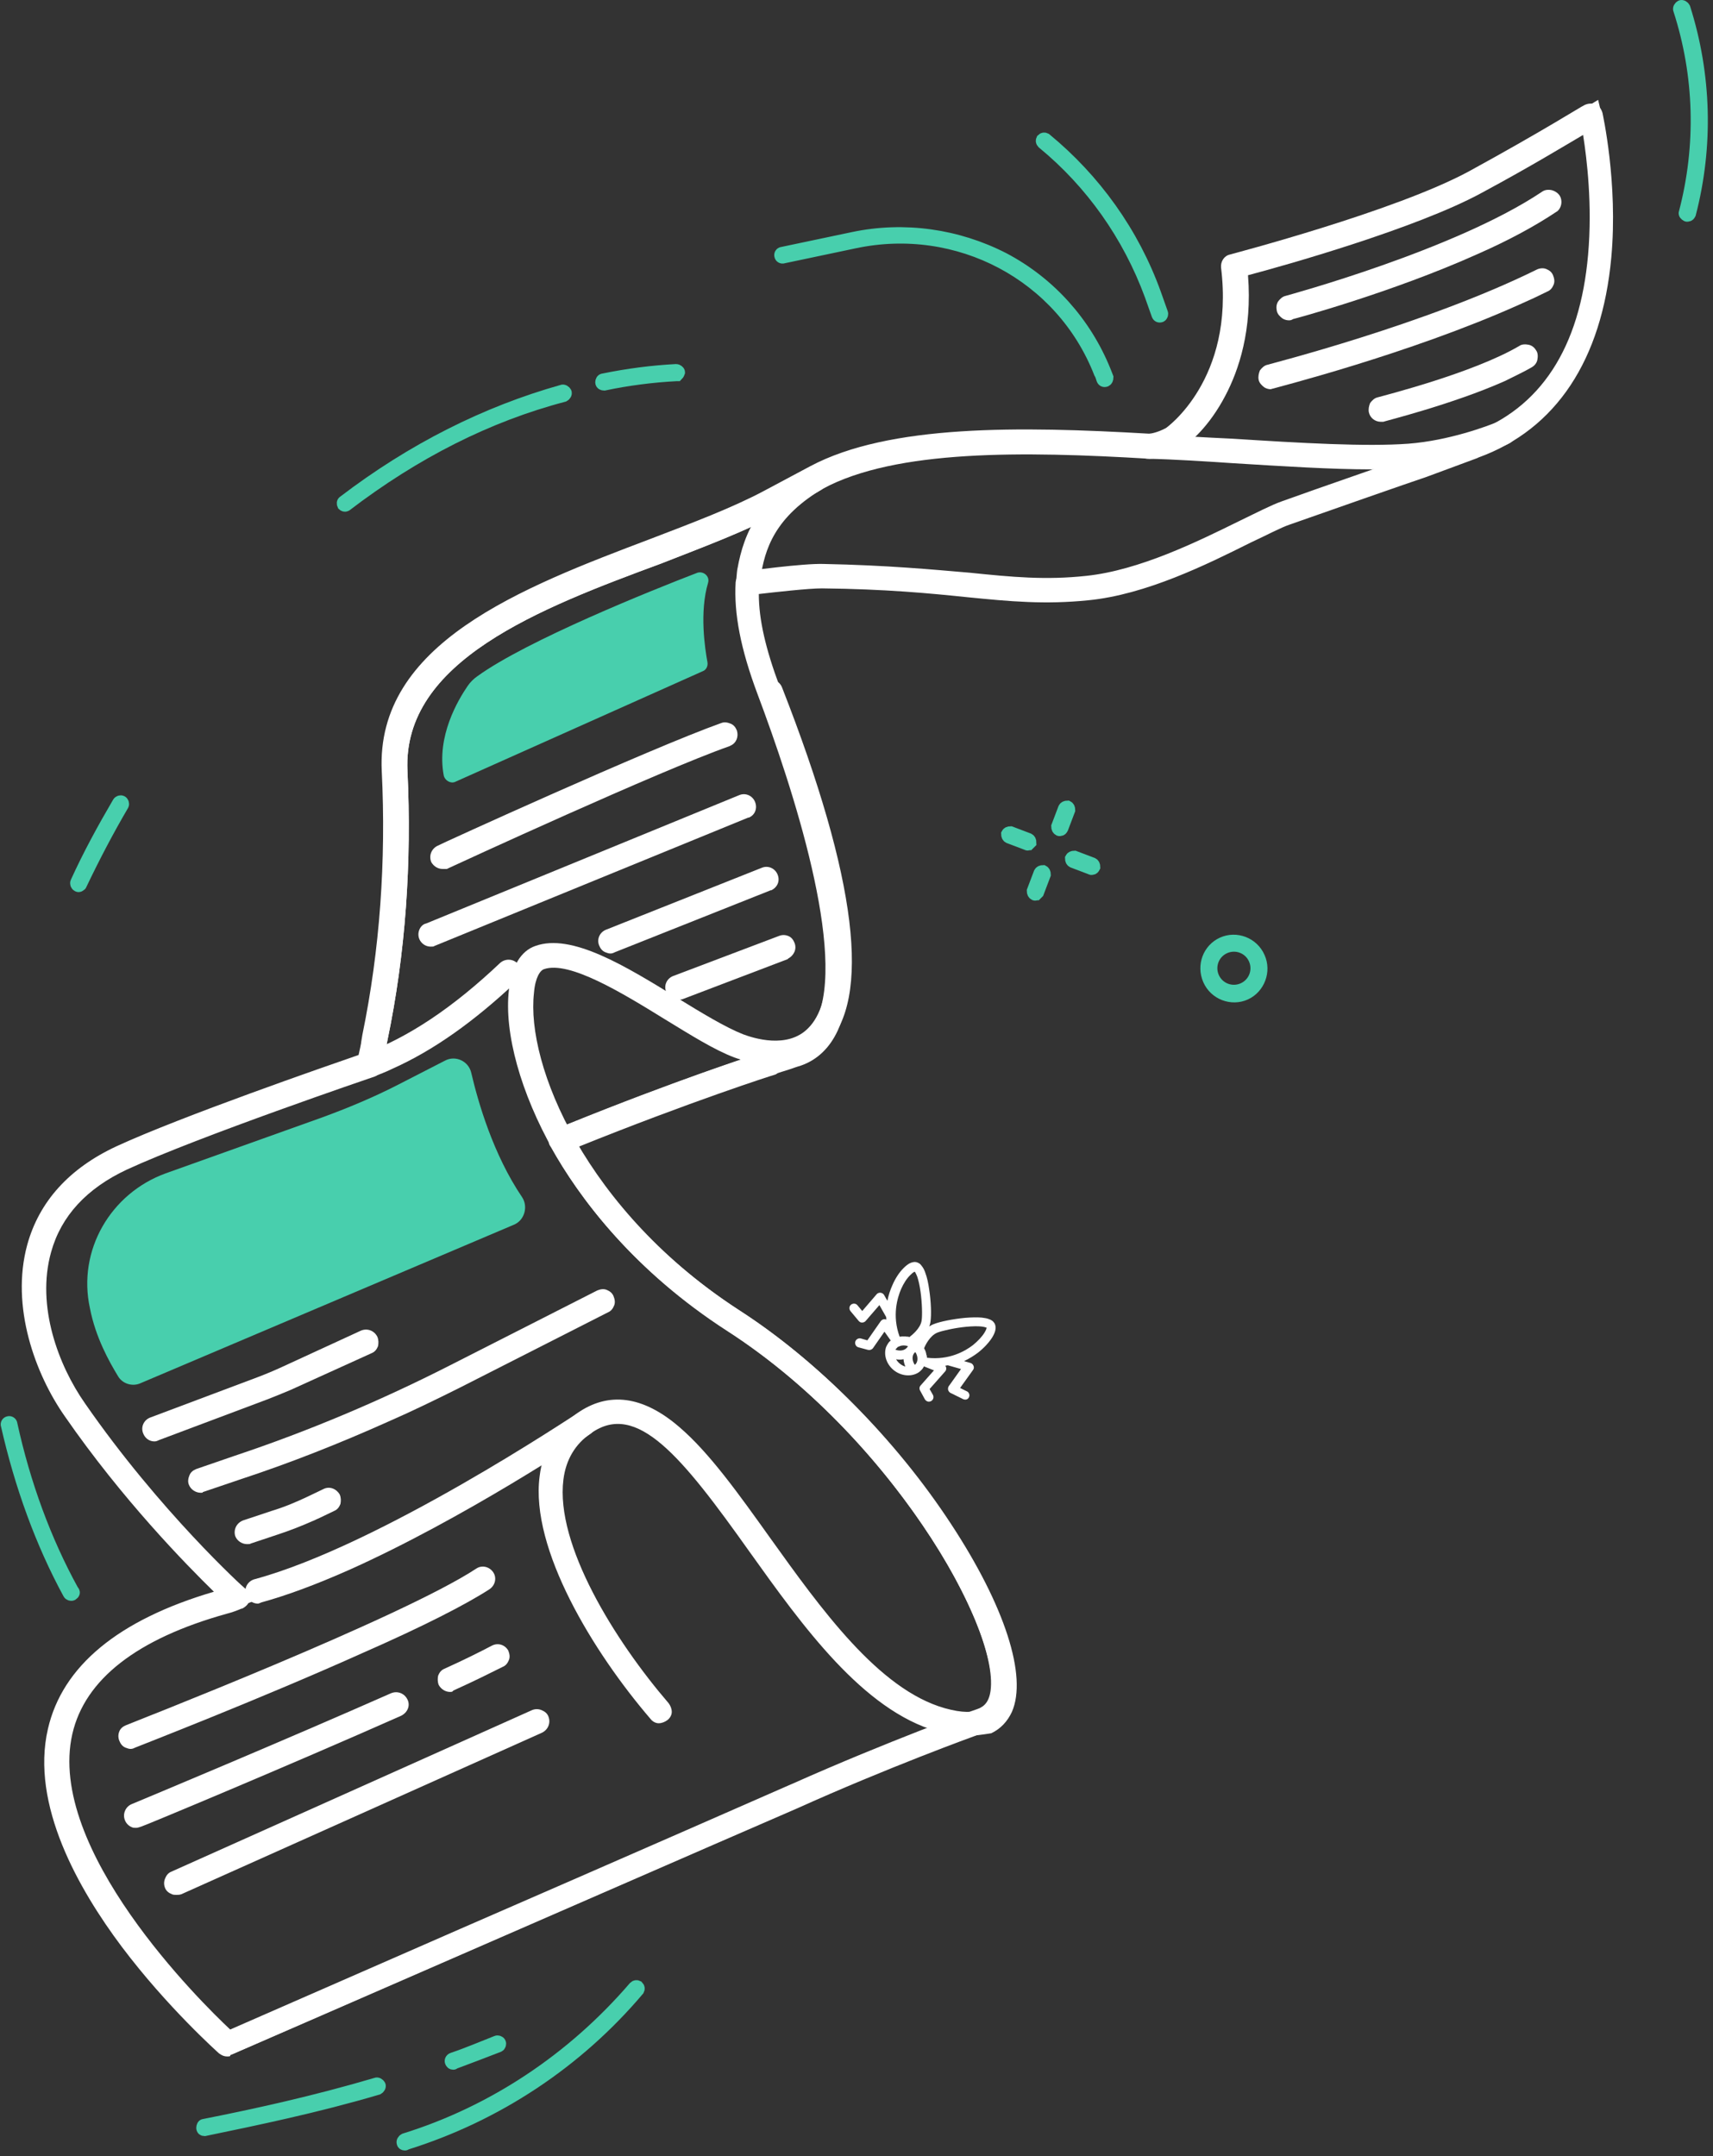 <svg width="298" height="375" viewBox="0 0 298 375" fill="none" xmlns="http://www.w3.org/2000/svg">
<rect x="0" y="0" width="298" height="375" fill="#333333" stroke="none"/>
<path d="M178.97 146.895C178.862 146.895 178.753 147.004 178.644 146.895L175.484 145.697C175.266 145.588 175.157 145.37 175.157 145.043C175.266 144.825 175.484 144.716 175.811 144.716L178.97 145.915C179.188 146.024 179.297 146.241 179.297 146.568C179.188 146.677 179.079 146.786 178.97 146.895Z" fill="#48CFAD" stroke="#48CFAD" stroke-width="2" stroke-miterlimit="10"/>
<path d="M190.085 151.144C189.976 151.144 189.867 151.253 189.758 151.144L186.598 149.945C186.38 149.836 186.271 149.618 186.271 149.292C186.38 149.074 186.598 148.965 186.925 148.965L190.085 150.163C190.302 150.272 190.411 150.49 190.411 150.817C190.302 151.035 190.193 151.144 190.085 151.144Z" fill="#48CFAD" stroke="#48CFAD" stroke-width="2" stroke-miterlimit="10"/>
<path d="M180.278 155.61C180.169 155.61 180.06 155.719 179.951 155.61C179.733 155.501 179.624 155.283 179.624 154.956L180.823 151.797C180.932 151.579 181.15 151.47 181.477 151.47C181.694 151.579 181.803 151.797 181.803 152.124L180.605 155.283C180.496 155.392 180.387 155.501 180.278 155.61Z" fill="#48CFAD" stroke="#48CFAD" stroke-width="2" stroke-miterlimit="10"/>
<path d="M184.527 144.389C184.419 144.389 184.31 144.498 184.201 144.389C183.983 144.281 183.874 144.063 183.874 143.736L185.072 140.577C185.181 140.359 185.399 140.25 185.726 140.25C185.944 140.359 186.053 140.577 186.053 140.903L184.854 144.063C184.745 144.281 184.636 144.389 184.527 144.389Z" fill="#48CFAD" stroke="#48CFAD" stroke-width="2" stroke-miterlimit="10"/>
<path d="M216.671 172.931C214.274 174.02 211.332 172.931 210.242 170.425C209.153 167.92 210.242 165.087 212.64 163.998C215.037 162.909 217.979 163.998 219.068 166.504C220.158 168.9 219.068 171.842 216.671 172.931ZM213.075 164.87C211.114 165.741 210.242 168.029 211.114 169.99C211.986 171.95 214.274 172.822 216.235 171.95C218.197 171.079 219.068 168.791 218.197 166.83C217.325 164.87 215.037 163.998 213.075 164.87Z" fill="#48CFAD" stroke="#48CFAD" stroke-width="2" stroke-miterlimit="10"/>
<path d="M293.707 37.523C293.598 37.523 293.489 37.632 293.38 37.523C293.162 37.414 292.944 37.196 293.053 36.978C296.104 25.322 295.777 13.121 292.072 1.683C291.963 1.465 292.181 1.138 292.399 1.029C292.617 0.92 292.944 1.138 293.053 1.356C296.758 13.012 297.084 25.431 294.034 37.196C293.925 37.414 293.816 37.523 293.707 37.523Z" fill="#48CFAD" stroke="#48CFAD" stroke-width="2" stroke-miterlimit="10"/>
<path d="M70.445 373.047C70.227 373.047 70.009 372.938 70.009 372.72C69.9 372.503 70.118 372.176 70.336 372.067C85.808 367.274 99.647 358.014 110.325 345.595C110.543 345.377 110.761 345.377 110.979 345.486C111.197 345.704 111.197 345.922 111.088 346.14C100.409 358.777 86.353 368.036 70.663 372.938C70.554 373.047 70.445 373.047 70.445 373.047Z" fill="#48CFAD" stroke="#48CFAD" stroke-width="2" stroke-miterlimit="10"/>
<path d="M117.843 65.302C117.843 65.302 117.734 65.302 117.625 65.302C113.485 65.519 109.235 66.064 105.095 66.936C104.877 66.936 104.55 66.827 104.55 66.5C104.55 66.282 104.659 65.955 104.986 65.955C109.235 65.084 113.485 64.539 117.625 64.321C117.843 64.321 118.17 64.539 118.17 64.757C118.061 65.084 117.952 65.193 117.843 65.302Z" fill="#48CFAD" stroke="#48CFAD" stroke-width="2" stroke-miterlimit="10"/>
<path d="M60.203 87.96C59.985 88.069 59.767 87.96 59.658 87.852C59.549 87.634 59.549 87.307 59.767 87.198C71.752 78.047 84.61 71.62 97.794 67.916C98.012 67.807 98.339 68.025 98.448 68.243C98.557 68.461 98.339 68.788 98.121 68.897C84.828 72.382 72.188 78.81 60.203 87.96C60.203 87.852 60.203 87.852 60.203 87.96Z" fill="#48CFAD"/>
<path d="M60.203 87.96C59.985 88.069 59.767 87.96 59.658 87.852C59.549 87.634 59.549 87.307 59.767 87.198C71.752 78.047 84.61 71.62 97.794 67.916C98.012 67.807 98.339 68.025 98.448 68.243C98.557 68.461 98.339 68.788 98.121 68.897C84.828 72.382 72.188 78.81 60.203 87.96ZM60.203 87.96C60.203 87.852 60.203 87.852 60.203 87.96Z" stroke="#48CFAD" stroke-width="2" stroke-miterlimit="10"/>
<path d="M13.894 154.085C13.785 154.194 13.567 154.194 13.458 154.085C13.24 153.976 13.131 153.649 13.24 153.431C15.419 148.638 17.926 144.063 20.541 139.596C20.65 139.378 20.977 139.269 21.195 139.378C21.412 139.487 21.521 139.814 21.412 140.032C18.797 144.498 16.4 149.074 14.112 153.867C14.112 153.976 14.003 153.976 13.894 154.085Z" fill="#48CFAD" stroke="#48CFAD" stroke-width="2" stroke-miterlimit="10"/>
<path d="M12.587 277.401C12.369 277.51 12.042 277.401 11.933 277.183C7.138 268.359 3.543 258.446 1.146 247.879C1.037 247.661 1.255 247.335 1.472 247.335C1.69 247.226 2.017 247.443 2.017 247.661C4.306 258.119 7.901 267.924 12.695 276.638C13.022 276.965 12.913 277.183 12.587 277.401Z" fill="#48CFAD" stroke="#48CFAD" stroke-width="2" stroke-miterlimit="10"/>
<path d="M192.373 66.282C192.046 66.391 191.828 66.282 191.719 65.955C191.61 65.628 191.501 65.193 191.283 64.866C184.636 47.872 166.658 38.394 148.679 42.207L136.258 44.822C136.04 44.931 135.713 44.713 135.713 44.495C135.604 44.277 135.822 43.95 136.04 43.95L148.461 41.336C157.287 39.484 166.549 40.791 174.612 44.931C182.675 49.179 188.886 56.151 192.264 64.539C192.373 64.866 192.591 65.302 192.7 65.628C192.7 65.955 192.591 66.173 192.373 66.282Z" fill="#48CFAD" stroke="#48CFAD" stroke-width="2" stroke-miterlimit="10"/>
<path d="M201.961 55.062C201.634 55.17 201.416 55.062 201.308 54.735L200.109 51.358C196.295 41.009 189.867 31.858 181.368 24.886C181.15 24.668 181.15 24.45 181.259 24.233C181.477 24.015 181.694 24.015 181.912 24.124C190.52 31.204 197.167 40.464 200.981 51.031L202.179 54.408C202.288 54.626 202.179 54.953 201.961 55.062Z" fill="#48CFAD" stroke="#48CFAD" stroke-width="2" stroke-miterlimit="10"/>
<path d="M78.835 358.994C78.617 358.994 78.508 358.886 78.399 358.668C78.29 358.45 78.399 358.123 78.726 358.014C81.341 357.143 83.847 356.053 86.353 355.073C86.571 354.964 86.898 355.073 87.007 355.291C87.116 355.509 87.007 355.835 86.789 355.944C84.283 356.925 81.668 357.905 79.053 358.886C78.944 358.994 78.944 358.994 78.835 358.994Z" fill="#48CFAD" stroke="#48CFAD" stroke-width="2" stroke-miterlimit="10"/>
<path d="M35.577 370.542C35.359 370.542 35.142 370.433 35.142 370.106C35.142 369.888 35.251 369.561 35.468 369.561C44.294 367.818 54.755 365.531 65.433 362.372C65.651 362.263 65.978 362.48 66.087 362.698C66.195 362.916 65.978 363.243 65.76 363.352C55.081 366.511 44.512 368.69 35.577 370.542C35.686 370.542 35.686 370.542 35.577 370.542Z" fill="#48CFAD"/>
<path d="M35.577 370.542C35.359 370.542 35.142 370.433 35.142 370.106C35.142 369.888 35.251 369.561 35.468 369.561C44.294 367.818 54.755 365.531 65.433 362.372C65.651 362.263 65.978 362.48 66.087 362.698C66.195 362.916 65.978 363.243 65.76 363.352C55.081 366.511 44.512 368.69 35.577 370.542ZM35.577 370.542C35.686 370.542 35.686 370.542 35.577 370.542Z" stroke="#48CFAD" stroke-width="2" stroke-miterlimit="10"/>
<path d="M39.282 357.47L38.519 356.816C37.103 355.509 3.325 325.333 8.991 300.822C11.497 289.929 21.303 281.976 38.301 277.183C33.725 272.826 22.284 261.278 11.824 246.136C6.812 238.946 2.453 227.399 5.395 216.723C7.465 209.316 12.587 203.651 20.65 199.947C32.2 194.609 58.023 185.785 63.036 184.042C63.254 183.171 63.58 181.864 63.58 181.755C63.58 181.537 63.689 181.101 63.798 180.339C66.849 165.523 67.939 149.945 67.176 134.367C66.087 112.58 91.366 102.885 113.594 94.388C121.003 91.555 127.977 88.941 133.207 85.999C133.425 85.891 141.379 81.642 141.379 81.642C154.999 74.452 177.663 74.67 200.109 75.977C200.436 75.977 201.743 75.868 203.378 74.888C205.884 73.472 215.255 63.885 213.184 46.456L212.966 45.039L214.383 44.713C214.71 44.604 243.258 37.196 256.115 30.115C269.081 23.034 275.946 18.677 276.055 18.568L278.016 17.369L278.561 19.657C278.67 20.093 289.348 67.263 257.314 79.028C248.27 82.405 248.27 82.405 248.27 82.405C247.507 82.623 230.509 88.505 224.516 90.793C222.882 91.446 220.376 92.645 217.543 94.061C209.915 97.874 199.455 103.103 189.54 104.083C182.13 104.846 176.137 104.301 168.51 103.538C162.19 102.885 154.345 102.122 143.34 102.013C140.725 102.013 134.623 102.667 131.899 103.103C131.899 107.787 132.989 113.125 135.495 119.77C146.718 149.618 150.096 169.663 145.628 179.249C144.321 182.191 142.25 184.151 139.526 185.132C139.417 185.132 134.623 186.657 134.405 186.766C131.899 187.528 118.824 191.886 100.627 199.185C100.627 199.185 100.409 199.294 100.191 199.403C104.986 207.573 113.703 218.793 128.63 228.489C141.27 236.659 153.909 249.187 163.498 263.021C172.433 275.985 177.227 287.968 176.246 294.94C175.702 299.079 173.196 300.714 171.234 301.258C171.125 301.258 155.108 307.032 138.982 314.331C138.982 314.331 138.873 314.331 40.481 357.252L39.282 357.47ZM142.904 84.474C142.904 84.474 134.95 88.723 134.732 88.832C129.284 91.773 122.202 94.497 114.683 97.329C93.436 105.39 69.464 114.541 70.445 134.041C71.208 149.945 70.118 165.741 66.958 180.883C66.849 181.537 66.74 181.973 66.74 182.191C66.74 182.299 66.74 182.299 65.978 185.568L65.76 186.439L64.888 186.766C64.561 186.875 34.488 197.115 21.957 202.888C14.766 206.157 10.298 211.059 8.555 217.595C5.94 227.181 9.863 237.639 14.548 244.284C27.623 263.13 42.333 276.421 42.442 276.639L44.403 278.382L41.788 279.362C41.026 279.689 40.154 280.016 39.282 280.233C23.483 284.7 14.221 291.89 12.042 301.585C7.247 322.283 34.815 349.081 39.827 353.657C50.069 349.19 136.911 311.28 137.347 311.171C153.582 303.873 169.709 298.099 169.927 297.99C171.016 297.663 172.324 297.01 172.76 294.286C173.631 288.295 168.837 276.747 160.556 264.764C151.294 251.256 138.873 239.055 126.669 231.103C110.107 220.427 100.954 207.9 96.269 199.294L97.576 198.531L96.923 197.006L98.339 196.243L98.448 196.352C98.884 196.134 99.211 196.025 99.211 196.025C117.516 188.618 130.81 184.26 133.316 183.498C133.534 183.389 138.437 181.864 138.437 181.864C140.289 181.21 141.706 179.794 142.686 177.724C145.519 171.624 146.064 156.808 132.444 120.75C129.502 113.016 128.303 106.806 128.63 101.36L128.739 100.052L130.047 99.835C130.483 99.835 139.744 98.527 143.34 98.636C154.454 98.854 162.408 99.617 168.728 100.161C176.137 100.924 182.021 101.469 189.104 100.706C198.475 99.726 208.608 94.715 216.017 91.011C218.959 89.594 221.465 88.287 223.318 87.634C229.42 85.455 246.417 79.572 247.18 79.246C247.398 79.136 256.224 75.868 256.224 75.868C281.721 66.609 277.471 31.858 275.837 22.599C272.895 24.45 266.793 28.045 257.749 32.947C245.982 39.375 222.555 45.911 216.562 47.545C218.197 65.955 207.954 75.977 205.012 77.72C202.506 79.246 200.327 79.246 200.109 79.246H200H199.891C177.881 77.938 155.762 77.611 142.904 84.474Z" fill="white"/>
<path d="M171.452 299.733C171.234 299.842 171.016 299.951 170.689 300.06C170.58 300.06 154.454 305.834 138.328 313.132C138.219 313.132 49.851 351.696 39.827 356.053C39.609 356.162 39.5 356.053 39.282 355.944C39.173 355.835 30.565 348.21 22.611 337.643C15.311 327.839 7.138 313.568 10.081 301.04C12.478 290.474 22.175 282.848 38.846 278.164C39.391 278.055 39.936 277.837 40.481 277.619C37.539 274.896 24.572 262.368 12.805 245.483C7.901 238.511 3.761 227.29 6.594 217.05C8.555 209.969 13.458 204.631 21.195 201.037C33.289 195.481 61.074 186.003 64.125 184.914C64.452 183.716 64.779 182.082 64.779 181.973C64.779 181.755 64.888 181.319 64.997 180.556C68.048 165.632 69.138 150.054 68.375 134.258C67.394 113.234 92.128 103.756 114.03 95.477C121.439 92.645 128.412 90.03 133.861 87.089C134.078 86.98 142.033 82.731 142.033 82.731C155.326 75.651 177.881 75.868 200.218 77.285C200.436 77.285 202.07 77.176 204.032 76.086C204.141 75.977 216.889 67.262 214.383 46.565C214.383 46.347 214.492 46.129 214.71 46.02C215.037 45.911 243.693 38.394 256.66 31.422C269.626 24.341 276.6 19.875 276.709 19.875C276.818 19.766 277.036 19.766 277.145 19.875C277.254 19.984 277.363 20.093 277.471 20.202C277.471 20.311 280.196 31.967 278.997 44.822C277.471 61.925 269.844 73.472 256.878 78.156C254.154 79.136 247.834 81.533 247.834 81.533C245.982 82.187 229.855 87.743 223.971 89.921C222.228 90.575 219.831 91.773 216.889 93.189C209.371 96.893 199.019 102.122 189.213 103.103C181.912 103.865 175.92 103.32 168.401 102.558C162.081 101.904 154.127 101.142 143.122 101.033C140.071 101.033 132.335 102.013 130.483 102.231C130.265 107.242 131.463 113.016 134.187 120.315C145.301 149.836 148.679 169.554 144.321 178.922C143.122 181.537 141.27 183.389 138.873 184.26C138.873 184.26 133.969 185.785 133.752 185.894C131.245 186.657 118.17 191.014 99.865 198.313L99.102 198.64C98.775 198.749 98.448 198.858 98.23 198.967C102.915 207.355 111.85 219.338 127.759 229.578C154.345 246.681 176.791 280.887 174.83 294.831C174.503 297.119 173.304 298.862 171.452 299.733ZM138.655 311.825C154.672 304.635 170.254 299.079 170.363 298.971C172.433 298.317 173.522 296.792 173.958 294.395C175.702 281.976 155.544 248.206 127.323 230.123C111.088 219.665 102.044 207.355 97.359 198.749L97.249 198.64C97.141 198.422 97.249 198.095 97.467 197.986C97.467 197.986 98.23 197.66 98.884 197.442C99.32 197.224 99.647 197.115 99.647 197.115C117.952 189.707 131.136 185.459 133.643 184.587C133.861 184.478 138.764 182.953 138.764 182.953C140.943 182.191 142.577 180.556 143.667 178.16C146.609 171.842 147.154 156.699 133.425 120.315C130.592 112.689 129.393 106.697 129.72 101.469C129.72 101.251 129.938 101.033 130.156 101.033C130.592 101.033 139.853 99.725 143.34 99.835C154.454 100.052 162.299 100.815 168.728 101.36C176.246 102.122 182.13 102.667 189.322 101.904C198.91 100.924 209.153 95.804 216.671 92.1C219.504 90.684 222.01 89.377 223.863 88.832C229.637 86.762 245.873 81.097 247.725 80.444C247.834 80.444 253.718 78.156 256.769 77.067C269.408 72.491 276.709 61.489 278.234 44.495C279.215 33.492 277.363 23.47 276.818 20.855C274.856 22.054 268.21 26.084 257.314 32.076C245.11 38.721 219.177 45.802 215.581 46.673C217.652 65.193 207.518 75.106 204.685 76.74C202.397 78.047 200.436 78.156 200.327 78.156C200.327 78.156 200.327 78.156 200.218 78.156C177.99 76.849 155.653 76.522 142.577 83.494C142.577 83.494 134.623 87.743 134.405 87.852C128.957 90.793 121.984 93.516 114.465 96.349C92.782 104.519 68.266 113.887 69.246 134.149C70.009 149.945 68.92 165.632 65.869 180.665C65.76 181.319 65.651 181.755 65.651 181.973C65.651 181.973 65.651 182.082 64.888 185.241C64.888 185.459 64.779 185.568 64.561 185.568C64.234 185.676 34.161 195.917 21.521 201.69C14.112 205.067 9.318 210.296 7.465 217.05C4.741 226.963 8.882 237.857 13.567 244.72C26.752 263.675 41.57 277.074 41.679 277.183C41.788 277.292 41.897 277.51 41.788 277.619C41.788 277.837 41.679 277.946 41.461 277.946H41.352C40.59 278.273 39.718 278.599 38.955 278.817C22.72 283.393 13.24 290.8 10.952 301.04C5.831 323.372 36.667 352.023 39.609 354.746C45.493 352.132 137.565 312.043 137.892 311.934C138.11 312.043 138.328 311.934 138.655 311.825Z" fill="white"/>
<path d="M39.5 357.687C38.955 357.687 38.519 357.469 38.084 357.143C37.974 357.034 29.149 349.19 21.195 338.623C13.676 328.601 5.286 313.895 8.337 300.714C10.843 289.82 20.541 281.759 37.212 276.856C32.417 272.172 21.303 260.843 11.279 246.354C6.158 239.055 1.799 227.29 4.741 216.506C6.812 208.989 12.042 203.215 20.214 199.402C31.546 194.174 56.716 185.459 62.382 183.498C62.6 182.517 62.818 181.537 62.818 181.428C62.818 181.21 62.927 180.774 63.036 180.012C66.087 165.196 67.176 149.727 66.413 134.149C65.324 111.926 90.712 102.231 113.158 93.734C120.567 90.902 127.432 88.287 132.771 85.455L140.943 81.097C154.672 73.799 177.336 74.125 199.891 75.433C200.218 75.433 201.417 75.215 202.833 74.452C202.833 74.452 214.819 66.064 212.422 46.565C212.313 45.475 212.966 44.495 213.947 44.277C214.274 44.168 242.713 36.76 255.57 29.788C268.319 22.816 275.183 18.459 275.51 18.35C276.055 18.023 276.818 17.914 277.471 18.132C278.125 18.35 278.561 18.895 278.779 19.657C278.779 19.766 281.503 31.749 280.305 44.822C278.67 62.578 270.716 74.67 257.205 79.572L256.987 79.681C248.161 82.949 248.161 82.949 248.161 82.949C245.219 83.93 229.964 89.268 224.407 91.228C222.773 91.773 220.376 93.08 217.543 94.388C209.915 98.2 199.346 103.429 189.322 104.41C181.803 105.172 175.811 104.628 168.183 103.865C161.864 103.211 154.018 102.449 143.013 102.34C140.616 102.34 134.841 102.994 132.008 103.32C132.008 107.787 133.207 112.907 135.604 119.334C146.827 149.292 150.205 169.445 145.737 179.249C144.321 182.299 142.142 184.369 139.309 185.35C139.309 185.35 138.546 185.568 137.674 185.894C136.258 186.33 134.296 186.984 134.187 186.984C131.79 187.746 118.715 192.104 100.518 199.402C105.313 207.464 113.921 218.357 128.521 227.835C156.307 245.701 178.317 280.124 176.355 294.722C175.92 297.772 174.394 300.06 171.888 301.149C171.561 301.258 171.234 301.367 170.907 301.476C169.273 302.021 154.127 307.577 138.655 314.548C138.546 314.548 41.134 357.034 40.045 357.469C40.154 357.687 39.827 357.687 39.5 357.687ZM43.423 278.273C43.314 278.926 42.769 279.471 42.115 279.798H42.006C41.243 280.124 40.372 280.451 39.5 280.669C23.81 285.027 14.766 292.108 12.587 301.585C8.01 321.629 34.924 348.21 40.045 353.003L80.143 335.464C106.947 323.808 137.02 310.627 137.238 310.518L138.001 310.191C154.127 303.001 169.709 297.336 169.818 297.336C170.798 297.01 171.997 296.465 172.324 294.068C173.087 288.295 168.51 276.965 160.447 265.2C151.076 251.474 138.982 239.491 126.342 231.321C109.889 220.645 100.627 208.117 95.833 199.511C95.724 199.402 95.724 199.294 95.615 199.185C95.179 198.204 95.506 196.897 96.596 196.461L96.814 196.352L98.121 195.808C98.557 195.59 98.884 195.481 98.884 195.481C117.189 188.073 130.483 183.716 132.989 182.953C133.207 182.844 138.11 181.319 138.11 181.319C139.744 180.774 141.052 179.358 142.033 177.397C147.372 165.959 137.892 136.982 131.79 120.75C128.848 112.907 127.65 106.697 127.977 101.251C128.086 100.27 128.848 99.399 129.829 99.29C130.265 99.29 139.635 97.983 143.231 98.091C154.345 98.309 162.299 99.072 168.728 99.617C176.137 100.379 181.912 100.924 188.995 100.161C198.257 99.181 208.39 94.17 215.69 90.575C218.632 89.159 221.139 87.851 222.991 87.198C228.984 85.019 246.091 79.136 246.853 78.81C246.962 78.81 252.846 76.631 255.897 75.433C267.992 71.075 274.856 60.508 276.273 44.277C277.036 35.671 276.055 27.61 275.401 23.47C272.241 25.322 266.357 28.917 257.858 33.492C246.526 39.702 223.318 46.238 217.107 47.872C217.87 57.458 215.473 64.43 213.184 68.787C210.351 74.234 206.865 77.176 205.23 78.156C202.506 79.681 200.327 79.79 200.109 79.79H199.891C177.99 78.483 155.871 78.156 143.122 85.019C142.904 85.237 142.577 85.346 142.251 85.564L134.95 89.486C129.393 92.536 122.311 95.15 114.792 98.091C93.872 105.826 70.009 114.977 70.881 134.041C71.644 150.054 70.554 165.85 67.394 180.992C67.285 181.646 67.176 182.082 67.176 182.299C67.176 182.408 67.176 182.517 66.413 185.785C66.195 186.548 65.76 187.093 64.997 187.311C64.67 187.419 34.597 197.66 22.066 203.433C15.093 206.701 10.625 211.494 8.882 217.813C6.267 227.181 10.189 237.53 14.766 244.066C27.732 262.804 42.442 276.203 42.66 276.312C43.314 276.747 43.532 277.401 43.423 278.273Z" fill="white"/>
<path d="M59.767 271.736C54.646 274.024 49.524 275.985 44.948 277.292C44.73 277.401 44.403 277.183 44.294 276.965C44.185 276.748 44.403 276.421 44.621 276.312C66.849 270.32 100.736 247.552 101.063 247.335C101.281 247.226 101.608 247.226 101.717 247.444C101.826 247.661 101.826 247.988 101.608 248.097C101.39 248.315 79.816 262.804 59.767 271.736Z" fill="white"/>
<path d="M44.839 278.926C44.512 278.926 44.076 278.817 43.749 278.599C43.205 278.273 42.878 277.837 42.769 277.292C42.442 276.203 43.096 275.004 44.294 274.678C66.087 268.795 99.865 246.136 100.3 245.918C101.281 245.265 102.589 245.483 103.242 246.463C103.896 247.444 103.678 248.751 102.698 249.404C101.826 250.058 80.578 264.22 60.53 273.153C54.864 275.658 49.851 277.51 45.493 278.708C45.166 278.817 45.057 278.926 44.839 278.926Z" fill="white"/>
<path d="M67.612 184.478C66.522 185.023 65.433 185.459 64.343 185.785C64.125 185.894 63.798 185.785 63.689 185.459C63.581 185.241 63.689 184.914 64.016 184.805C71.862 181.973 79.816 176.635 88.206 168.682C88.424 168.465 88.751 168.465 88.859 168.682C89.077 168.9 89.077 169.227 88.859 169.336C81.45 176.417 74.477 181.319 67.612 184.478Z" fill="white"/>
<path d="M64.125 187.42C63.254 187.42 62.491 186.875 62.164 186.003C61.728 184.914 62.273 183.716 63.362 183.28C70.99 180.448 78.726 175.328 87.007 167.484C87.879 166.722 89.186 166.722 90.058 167.593C90.821 168.465 90.821 169.772 89.949 170.643C82.431 177.724 75.348 182.735 68.266 185.894C67.176 186.439 65.978 186.875 64.888 187.311C64.67 187.42 64.343 187.42 64.125 187.42Z" fill="white"/>
<path d="M171.452 299.624C169.709 300.387 167.203 300.605 163.498 299.515C151.076 296.029 140.834 281.541 131.79 268.904C121.112 253.871 111.85 241.016 101.935 247.879C98.775 250.058 97.032 253.108 96.487 257.139C94.961 269.013 105.64 286.116 115.119 297.228C115.337 297.445 115.228 297.772 115.119 297.881C114.901 298.099 114.574 297.99 114.465 297.881C104.768 286.552 93.981 269.122 95.506 257.03C96.051 252.781 98.012 249.513 101.39 247.117C106.293 243.74 111.414 244.502 117.08 249.404C122.093 253.762 127.214 260.843 132.553 268.359C141.488 280.887 151.73 295.158 163.825 298.644C168.837 300.06 172.106 299.297 173.413 296.465C178.099 286.007 157.178 249.295 127.323 230.123C99.211 211.93 88.533 185.35 90.058 172.168C90.385 168.791 91.692 166.504 93.545 165.85C99.102 163.78 108.146 169.336 116.863 174.783C121.221 177.506 125.362 180.012 128.521 181.319C130.483 182.082 137.238 184.26 141.597 179.903C146.5 174.892 149.115 160.512 133.425 120.423C133.316 120.206 133.425 119.879 133.752 119.77C133.969 119.661 134.296 119.77 134.405 120.097C147.045 152.233 149.769 173.258 142.359 180.665C137.674 185.459 130.374 183.171 128.195 182.299C124.926 180.992 120.785 178.487 116.318 175.763C108.255 170.752 98.993 165.087 93.872 166.939C92.346 167.484 91.366 169.445 91.039 172.495C89.622 185.35 100.082 211.494 127.868 229.469C141.161 238.075 154.236 251.365 163.934 265.963C172.869 279.58 176.9 291.454 174.394 297.01C173.74 297.881 172.869 298.971 171.452 299.624Z" fill="white"/>
<path d="M168.183 301.912C166.658 301.912 164.914 301.694 163.062 301.149C150.096 297.445 139.635 282.848 130.374 269.884C118.606 253.326 110.761 243.631 102.807 249.295C100.082 251.147 98.448 253.871 98.012 257.357C96.596 268.686 106.947 285.353 116.318 296.247C116.645 296.683 116.863 297.228 116.863 297.772C116.863 298.317 116.536 298.862 116.1 299.188C115.664 299.515 115.119 299.733 114.574 299.733C114.03 299.733 113.485 299.406 113.158 298.97C103.242 287.423 92.237 269.449 93.872 256.812C94.416 252.128 96.705 248.424 100.409 245.809C105.857 241.997 111.85 242.759 118.17 248.206C123.4 252.672 128.521 259.862 133.969 267.488C142.795 279.798 152.82 293.85 164.37 297.119C170.58 298.862 171.67 296.574 171.997 295.811C175.92 287.096 156.96 251.147 126.56 231.539C110.325 221.081 101.063 208.662 96.269 200.165C90.603 190.143 87.661 179.685 88.533 172.168C88.968 168.138 90.603 165.414 93.109 164.543C99.429 162.255 108.799 168.029 117.843 173.585C122.093 176.199 126.233 178.705 129.284 179.903C131.028 180.556 137.02 182.517 140.616 178.813C144.43 175.001 148.352 162.473 132.117 121.077C131.681 119.988 132.226 118.789 133.316 118.354C134.405 117.918 135.604 118.463 136.04 119.552C149.115 152.887 151.621 173.802 143.667 181.864C138.219 187.311 130.156 184.805 127.759 183.933C124.272 182.626 120.131 180.012 115.664 177.288C108.255 172.713 98.993 167.048 94.634 168.573C93.981 168.791 93.109 169.99 92.891 172.713C91.475 185.132 101.826 210.623 128.957 228.162C142.359 236.877 155.762 250.276 165.459 265.091C174.83 279.362 178.753 291.563 176.029 297.772C175.266 299.406 174.067 300.713 172.433 301.476C171.016 301.694 169.709 301.912 168.183 301.912Z" fill="white"/>
<path d="M130.374 101.577C130.265 101.577 130.156 101.577 130.047 101.577C129.829 101.577 129.611 101.251 129.611 101.033C129.611 101.033 129.611 100.924 129.611 100.815C129.611 100.161 129.72 99.508 129.829 99.072C130.81 93.407 133.316 86.98 144.103 81.424C144.321 81.315 144.648 81.424 144.757 81.642C144.866 81.86 144.757 82.187 144.539 82.296C134.078 87.634 131.681 93.843 130.81 99.181C130.701 99.508 130.701 100.379 130.701 100.815C130.701 101.033 130.701 101.142 130.701 101.142C130.592 101.469 130.483 101.577 130.374 101.577Z" fill="white"/>
<path d="M130.156 103.32C130.047 103.32 129.938 103.32 129.829 103.32C129.284 103.211 128.739 102.885 128.412 102.449C128.086 102.013 127.977 101.468 128.086 100.924V100.815C128.194 99.834 128.195 99.29 128.303 98.854C129.393 92.862 132.008 85.891 143.449 80.008C143.994 79.79 144.539 79.681 145.084 79.899C145.628 80.117 146.064 80.444 146.282 80.988C146.5 81.533 146.609 82.078 146.391 82.622C146.173 83.167 145.846 83.603 145.301 83.821C135.495 88.832 133.316 94.606 132.444 99.617C132.444 99.725 132.335 100.27 132.335 101.033C132.335 101.36 132.335 101.577 132.335 101.577C132.226 102.231 131.79 102.885 131.136 103.103C130.81 103.211 130.483 103.32 130.156 103.32Z" fill="white"/>
<path d="M261.454 75.759C259.384 76.74 252.519 79.136 245.219 79.79C237.592 80.335 226.26 79.681 214.383 78.919C209.48 78.592 204.467 78.265 199.782 78.156C199.564 78.156 199.346 77.938 199.346 77.611C199.346 77.394 199.564 77.176 199.891 77.176C204.576 77.394 209.698 77.72 214.492 77.938C226.478 78.701 237.701 79.354 245.219 78.81C252.628 78.265 259.493 75.65 261.345 74.888C261.563 74.779 261.89 74.888 261.999 75.106C262.108 75.324 261.999 75.65 261.781 75.759C261.563 75.759 261.563 75.759 261.454 75.759Z" fill="white"/>
<path d="M238.572 81.642C231.599 81.642 223.1 81.097 214.274 80.553C209.371 80.226 204.358 79.899 199.673 79.79C199.128 79.79 198.583 79.572 198.148 79.136C197.712 78.701 197.603 78.156 197.603 77.611C197.603 76.413 198.692 75.542 199.782 75.542C204.467 75.76 209.48 76.086 214.383 76.304C226.369 77.067 237.592 77.72 245.001 77.176C252.083 76.631 258.73 74.125 260.582 73.363C261.018 73.145 261.672 73.145 262.217 73.254C262.762 73.472 263.198 73.799 263.415 74.343C263.633 74.888 263.633 75.433 263.524 75.977C263.307 76.522 262.98 76.958 262.435 77.176L262.217 77.285C259.602 78.483 252.628 80.879 245.437 81.424C243.367 81.533 241.078 81.642 238.572 81.642Z" fill="white"/>
<path d="M65.324 182.626H65.215C64.997 182.626 64.67 182.408 64.67 182.191C64.67 181.973 64.67 181.755 64.997 180.448C68.048 165.523 69.138 149.945 68.375 134.15C67.394 113.125 92.128 103.647 114.03 95.368C121.657 92.427 128.957 89.703 134.405 86.653C134.623 86.544 134.95 86.653 135.059 86.871C135.168 87.089 135.059 87.416 134.841 87.525C129.284 90.575 122.093 93.407 114.356 96.349C92.782 104.519 68.266 113.887 69.246 134.15C70.009 149.945 68.92 165.632 65.869 180.665C65.76 181.428 65.651 181.973 65.542 182.082C65.651 182.408 65.542 182.517 65.324 182.626Z" fill="white"/>
<path d="M65.106 184.26C64.016 184.26 63.145 183.389 63.036 182.299C63.036 181.864 63.036 181.537 63.362 180.121C66.413 165.305 67.503 149.836 66.74 134.258C65.651 112.035 91.039 102.34 113.485 93.843C121.112 90.902 128.303 88.178 133.643 85.237C134.623 84.692 135.931 85.019 136.585 86.109C136.911 86.653 136.911 87.198 136.802 87.743C136.693 88.287 136.258 88.723 135.822 89.05C130.265 92.209 122.855 94.932 115.119 97.983C93.872 105.826 70.009 114.977 70.881 134.041C71.644 150.054 70.554 165.85 67.394 180.992C67.285 181.537 67.176 181.973 67.176 182.191C67.176 182.953 66.631 183.716 65.978 184.042C65.76 184.151 65.542 184.151 65.324 184.26C65.215 184.26 65.215 184.26 65.106 184.26Z" fill="white"/>
<path d="M134.187 185.35C133.969 185.459 119.804 189.925 99.865 197.986C99.647 198.095 99.32 197.986 99.211 197.768C99.102 197.551 99.211 197.224 99.429 197.115C119.369 189.054 133.643 184.587 133.752 184.478C133.969 184.369 134.296 184.587 134.405 184.805C134.623 185.023 134.514 185.241 134.187 185.35Z" fill="white"/>
<path d="M99.756 199.62C99.429 199.62 99.211 199.511 98.884 199.402C98.339 199.185 97.903 198.749 97.794 198.204C97.358 197.115 97.903 195.917 98.993 195.481C118.933 187.419 132.88 182.953 133.425 182.844C134.514 182.517 135.713 183.062 136.04 184.26C136.367 185.241 135.931 186.33 134.95 186.875L134.623 186.984C134.514 186.984 120.24 191.559 100.518 199.511C100.3 199.62 99.974 199.62 99.756 199.62Z" fill="white"/>
<path d="M62.382 286.007C44.294 294.068 23.265 302.348 22.938 302.456C22.72 302.565 22.393 302.456 22.284 302.13C22.175 301.912 22.284 301.585 22.611 301.476C23.047 301.258 70.554 282.739 83.847 274.133C84.065 274.024 84.392 274.024 84.501 274.242C84.61 274.46 84.61 274.787 84.392 274.896C79.816 277.946 71.535 281.976 62.382 286.007Z" fill="white"/>
<path d="M22.72 304.199C22.393 304.199 22.175 304.09 21.848 303.982C21.303 303.764 20.977 303.328 20.759 302.783C20.541 302.239 20.541 301.694 20.759 301.149C20.977 300.604 21.412 300.278 21.957 300.06C22.393 299.842 69.791 281.432 82.867 272.826C83.847 272.172 85.155 272.499 85.808 273.479C86.462 274.46 86.135 275.767 85.155 276.421C81.123 279.035 73.714 282.848 63.036 287.532C44.839 295.702 23.701 303.873 23.483 303.982C23.265 304.09 23.047 304.199 22.72 304.199Z" fill="white"/>
<path d="M78.508 292.652C78.29 292.761 77.963 292.652 77.854 292.434C77.745 292.216 77.854 291.89 78.072 291.781C81.45 290.147 84.283 288.839 86.353 287.75C86.571 287.641 86.898 287.75 87.007 287.968C87.116 288.186 87.007 288.513 86.789 288.621C84.719 289.602 81.886 291.018 78.508 292.652Z" fill="white"/>
<path d="M78.29 294.286C77.528 294.286 76.765 293.851 76.329 293.088C76.111 292.543 76.111 291.999 76.22 291.454C76.438 290.909 76.765 290.473 77.31 290.256C80.687 288.73 83.52 287.314 85.591 286.225C86.68 285.68 87.879 286.116 88.424 287.096C88.641 287.641 88.751 288.186 88.533 288.73C88.315 289.275 87.988 289.711 87.443 289.929C85.264 291.018 82.431 292.434 79.053 293.959L78.835 294.068C78.726 294.286 78.508 294.286 78.29 294.286Z" fill="white"/>
<path d="M69.028 296.901C49.524 305.616 24.136 316.074 23.919 316.183C23.701 316.292 23.374 316.183 23.265 315.965C23.156 315.747 23.265 315.42 23.483 315.311C23.701 315.202 49.089 304.744 68.593 296.029C68.811 295.92 69.138 296.029 69.246 296.247C69.355 296.465 69.246 296.792 69.028 296.901Z" fill="white"/>
<path d="M23.701 317.926C23.374 317.926 23.156 317.925 22.938 317.817C22.393 317.599 21.957 317.163 21.739 316.618C21.521 316.074 21.521 315.529 21.739 314.984C21.957 314.44 22.393 314.004 22.938 313.786C25.553 312.697 49.306 302.783 68.048 294.504C69.138 294.068 70.336 294.504 70.881 295.594C71.426 296.683 70.881 297.881 69.791 298.426C50.396 307.032 24.79 317.708 24.572 317.708C24.245 317.817 23.919 317.926 23.701 317.926Z" fill="white"/>
<path d="M93.545 299.842L30.783 327.948C30.565 328.057 30.238 327.948 30.129 327.73C30.02 327.512 30.129 327.185 30.347 327.076L93.109 298.97C93.327 298.862 93.654 298.97 93.763 299.188C93.981 299.406 93.872 299.733 93.545 299.842Z" fill="white"/>
<path d="M30.674 329.582C30.456 329.582 30.129 329.582 29.911 329.473C29.367 329.255 28.931 328.928 28.713 328.383C28.495 327.839 28.495 327.294 28.713 326.749C28.931 326.205 29.258 325.769 29.802 325.551L92.564 297.445C93.109 297.228 93.654 297.228 94.199 297.445C94.743 297.663 95.179 297.99 95.397 298.535C95.833 299.624 95.397 300.822 94.308 301.367L31.546 329.473C31.219 329.582 31.001 329.582 30.674 329.582Z" fill="white"/>
<path d="M28.822 204.087L55.953 194.391C60.421 192.757 64.888 190.905 69.138 188.727L77.418 184.478C79.271 183.498 81.559 184.587 81.995 186.657C83.194 191.777 85.808 200.819 90.821 208.226C91.91 209.86 91.257 212.257 89.404 213.02L24.463 240.581C23.047 241.234 21.303 240.69 20.541 239.382C19.015 236.877 16.618 232.628 15.637 227.508C13.458 217.486 19.233 207.573 28.822 204.087Z" fill="#48CFAD"/>
<path d="M49.742 240.363C48.435 240.907 47.127 241.452 45.82 241.997L26.969 249.078C26.752 249.187 26.425 249.078 26.316 248.751C26.207 248.533 26.316 248.206 26.643 248.097L45.493 241.016C46.909 240.472 48.326 239.927 49.742 239.273L63.471 232.955C63.689 232.846 64.016 232.955 64.125 233.173C64.234 233.391 64.125 233.718 63.907 233.826L50.178 240.145C50.069 240.254 49.96 240.254 49.742 240.363Z" fill="white"/>
<path d="M26.86 250.712C25.989 250.712 25.226 250.167 24.899 249.296C24.463 248.206 25.008 247.008 26.098 246.572L44.948 239.491C46.365 238.947 47.672 238.402 49.089 237.748L62.818 231.43C63.907 230.994 65.106 231.43 65.651 232.519C65.869 233.064 65.869 233.609 65.76 234.153C65.542 234.698 65.215 235.134 64.67 235.352L50.505 241.779C49.197 242.324 47.89 242.868 46.474 243.413L27.623 250.494C27.405 250.603 27.187 250.712 26.86 250.712Z" fill="white"/>
<path d="M53.883 263.13C52.031 264.002 50.069 264.656 48.108 265.309L43.205 266.943C42.987 267.052 42.66 266.834 42.551 266.616C42.442 266.399 42.66 266.072 42.878 265.963L47.781 264.329C49.96 263.566 52.248 262.695 54.319 261.714L57.043 260.407C57.261 260.298 57.588 260.407 57.697 260.625C57.806 260.843 57.697 261.17 57.479 261.279L54.755 262.586C54.428 262.913 54.21 263.021 53.883 263.13Z" fill="white"/>
<path d="M42.987 268.577C42.115 268.577 41.243 268.033 40.916 267.161C40.59 266.072 41.134 264.873 42.333 264.438L47.236 262.804C49.416 262.15 51.486 261.279 53.556 260.298L56.28 258.991C57.37 258.446 58.568 258.991 59.113 259.971C59.331 260.516 59.331 261.061 59.222 261.605C59.004 262.15 58.677 262.586 58.132 262.804L55.408 264.111C55.081 264.22 54.755 264.438 54.428 264.547C52.466 265.418 50.505 266.181 48.544 266.834L43.641 268.468C43.532 268.577 43.205 268.577 42.987 268.577Z" fill="white"/>
<path d="M66.958 245.918C58.677 249.622 50.287 252.89 41.679 255.723L34.924 258.01C34.706 258.119 34.379 258.01 34.27 257.684C34.161 257.466 34.27 257.139 34.597 257.03L41.352 254.742C54.21 250.494 66.849 245.156 78.944 238.947L104.659 225.874C104.877 225.765 105.204 225.874 105.313 226.092C105.422 226.31 105.313 226.637 105.095 226.746L79.38 239.818C75.348 242.106 71.208 244.067 66.958 245.918Z" fill="white"/>
<path d="M34.924 259.644C34.052 259.644 33.18 259.1 32.853 258.228C32.636 257.684 32.744 257.139 32.962 256.594C33.18 256.05 33.616 255.723 34.161 255.505L40.808 253.217C53.556 248.969 66.195 243.631 78.181 237.53L103.896 224.458C104.441 224.24 104.986 224.131 105.531 224.349C106.075 224.567 106.511 224.894 106.729 225.438C106.947 225.983 107.056 226.528 106.838 227.072C106.62 227.617 106.293 228.053 105.748 228.271L80.034 241.343C75.893 243.413 71.644 245.483 67.394 247.335C59.113 251.038 50.614 254.415 42.006 257.248L35.251 259.536C35.359 259.644 35.142 259.644 34.924 259.644Z" fill="white"/>
<path d="M136.367 165.196L117.952 172.168C117.734 172.277 117.407 172.168 117.298 171.842C117.189 171.624 117.298 171.297 117.625 171.188L136.04 164.216C136.258 164.107 136.585 164.216 136.693 164.543C136.802 164.87 136.585 165.088 136.367 165.196Z" fill="white"/>
<path d="M117.843 173.911C116.971 173.911 116.209 173.367 115.882 172.495C115.446 171.406 115.991 170.208 117.08 169.772L135.495 162.8C136.04 162.582 136.585 162.582 137.129 162.8C137.674 163.018 138.001 163.453 138.219 163.998C138.655 165.088 138.11 166.177 137.129 166.722L137.02 166.831L118.715 173.802C118.279 173.911 118.061 173.911 117.843 173.911Z" fill="white"/>
<path d="M133.534 153.431L106.402 164.216C106.184 164.325 105.857 164.216 105.749 163.889C105.64 163.671 105.748 163.344 106.075 163.235L133.207 152.451C133.425 152.342 133.752 152.451 133.861 152.778C133.861 152.995 133.752 153.322 133.534 153.431Z" fill="white"/>
<path d="M106.184 165.85C105.857 165.85 105.64 165.741 105.313 165.632C104.768 165.414 104.441 164.979 104.223 164.434C103.787 163.344 104.332 162.146 105.422 161.71L132.553 150.926C133.643 150.49 134.841 151.035 135.277 152.124C135.713 153.213 135.277 154.303 134.187 154.847H134.078L106.947 165.632C106.729 165.741 106.511 165.85 106.184 165.85Z" fill="white"/>
<path d="M129.72 140.686L75.13 163.018C74.912 163.127 74.585 163.018 74.477 162.8C74.368 162.582 74.477 162.255 74.695 162.146L129.284 139.814C129.502 139.705 129.829 139.814 129.938 140.032C130.047 140.25 129.938 140.577 129.72 140.686Z" fill="white"/>
<path d="M74.912 164.652C74.041 164.652 73.278 164.107 72.951 163.345C72.733 162.8 72.733 162.255 72.951 161.71C73.169 161.166 73.605 160.73 74.15 160.621L128.63 138.289C129.72 137.853 130.919 138.398 131.354 139.487C131.79 140.577 131.354 141.775 130.265 142.211H130.156L75.566 164.543C75.457 164.652 75.239 164.652 74.912 164.652ZM75.457 163.562C75.348 163.562 75.348 163.562 75.457 163.562V163.562Z" fill="white"/>
<path d="M126.451 128.158C114.03 132.624 77.636 149.292 77.201 149.51C76.983 149.618 76.656 149.51 76.547 149.292C76.438 149.074 76.547 148.747 76.765 148.638C77.092 148.42 113.594 131.753 126.015 127.286C126.233 127.178 126.56 127.286 126.669 127.613C126.778 127.831 126.669 128.049 126.451 128.158Z" fill="white"/>
<path d="M76.983 151.144C76.22 151.144 75.457 150.708 75.021 149.945C74.585 148.856 75.021 147.658 76.111 147.113C76.438 146.895 112.94 130.228 125.47 125.761C126.015 125.543 126.56 125.652 127.105 125.87C127.65 126.088 127.977 126.524 128.195 127.069C128.521 128.158 128.086 129.247 127.105 129.683L126.887 129.792C114.792 134.041 79.598 150.272 77.963 151.035L77.745 151.144C77.528 151.144 77.31 151.144 76.983 151.144Z" fill="white"/>
<path d="M79.162 136.001L122.311 116.72C122.855 116.502 123.182 115.848 123.073 115.195C122.637 112.798 121.657 106.48 123.182 101.36C123.509 100.27 122.42 99.29 121.33 99.617C113.376 102.667 91.692 111.382 83.085 117.591C82.431 118.027 81.777 118.68 81.341 119.334C79.707 121.731 75.893 128.049 77.201 134.912C77.418 135.784 78.399 136.328 79.162 136.001Z" fill="#48CFAD"/>
<path d="M256.224 42.861C241.296 49.506 224.516 54.081 224.298 54.081C224.08 54.19 223.754 53.972 223.754 53.754C223.645 53.536 223.863 53.21 224.08 53.21C224.407 53.101 253.718 45.257 269.19 34.908C269.408 34.799 269.735 34.799 269.844 35.017C269.953 35.235 269.953 35.562 269.735 35.671C265.813 38.176 261.127 40.682 256.224 42.861Z" fill="white"/>
<path d="M224.189 55.715C223.863 55.715 223.427 55.606 223.1 55.388C222.664 55.062 222.228 54.626 222.119 54.081C222.01 53.536 222.01 52.992 222.337 52.447C222.664 52.011 223.1 51.576 223.645 51.467C223.971 51.358 253.064 43.514 268.21 33.383C268.646 33.056 269.19 32.947 269.844 33.056C270.389 33.165 270.934 33.492 271.261 33.928C271.588 34.364 271.697 35.017 271.588 35.562C271.479 36.107 271.152 36.651 270.716 36.869C267.12 39.266 262.544 41.771 257.096 44.168C242.059 50.922 225.061 55.497 224.952 55.497C224.625 55.715 224.407 55.715 224.189 55.715Z" fill="white"/>
<path d="M263.633 51.467C244.565 59.964 221.356 65.955 221.03 65.955C220.812 66.064 220.485 65.846 220.485 65.628C220.376 65.41 220.594 65.084 220.812 65.084C221.138 64.975 248.379 58.112 267.992 48.416C268.21 48.307 268.537 48.416 268.646 48.634C268.755 48.852 268.646 49.179 268.428 49.288C267.011 50.05 265.377 50.813 263.633 51.467Z" fill="white"/>
<path d="M221.03 67.698C220.703 67.698 220.267 67.589 219.94 67.371C219.504 67.044 219.068 66.609 218.959 66.064C218.85 65.519 218.959 64.975 219.177 64.43C219.504 63.994 219.94 63.559 220.485 63.45C220.703 63.341 247.943 56.478 267.338 46.891C267.774 46.673 268.428 46.565 268.973 46.782C269.517 47 269.953 47.327 270.171 47.872C270.389 48.416 270.498 48.961 270.28 49.506C270.062 50.05 269.735 50.486 269.19 50.704C267.665 51.467 266.031 52.229 264.287 52.992C245.11 61.598 221.683 67.48 221.465 67.589C221.356 67.589 221.138 67.698 221.03 67.698Z" fill="white"/>
<path d="M261.236 64.757C252.41 68.679 240.534 71.62 240.425 71.729C240.207 71.838 239.88 71.62 239.88 71.402C239.771 71.184 239.989 70.857 240.207 70.857C240.425 70.857 256.769 66.718 265.268 61.707C265.486 61.598 265.813 61.598 265.922 61.925C266.031 62.142 266.031 62.469 265.704 62.578C264.396 63.232 262.871 63.994 261.236 64.757Z" fill="white"/>
<path d="M240.207 73.363C239.226 73.363 238.354 72.709 238.136 71.729C238.027 71.184 238.136 70.639 238.354 70.095C238.681 69.659 239.117 69.223 239.662 69.114C240.316 68.897 256.115 64.975 264.287 60.182C264.723 59.855 265.377 59.855 265.922 59.964C266.466 60.073 266.902 60.4 267.229 60.944C267.556 61.38 267.556 62.033 267.447 62.578C267.338 63.123 267.011 63.559 266.466 63.885C265.159 64.648 263.524 65.41 261.781 66.282C252.737 70.313 240.86 73.254 240.643 73.363C240.643 73.363 240.425 73.363 240.207 73.363Z" fill="white"/>
<path d="M168.553 243.048C168.651 242.869 168.67 242.628 168.6 242.445C168.531 242.262 168.388 242.064 168.188 241.993L167.021 241.416L169.256 238.303C169.423 238.092 169.463 237.824 169.361 237.574C169.26 237.323 169.07 237.131 168.823 237.065L167.71 236.745C168.592 236.328 169.416 235.822 170.162 235.255C171.167 234.465 172.035 233.524 172.6 232.643C172.879 232.179 173.049 231.8 173.146 231.406C173.252 230.891 173.202 230.467 172.969 230.113C172.852 229.936 172.715 229.785 172.51 229.666C172.378 229.563 172.178 229.491 171.979 229.42C171.653 229.292 171.265 229.243 170.803 229.179C170.006 229.108 169.053 229.127 167.87 229.222C165.744 229.43 163.573 229.859 162.455 230.304C162.157 230.411 161.912 230.56 161.666 230.71C161.753 230.436 161.841 230.163 161.875 229.848C162.044 228.657 161.97 226.419 161.651 224.33C161.491 223.179 161.279 222.2 161.001 221.469C160.851 221.009 160.692 220.67 160.49 220.384C160.374 220.206 160.236 220.056 160.125 219.926C159.962 219.754 159.783 219.656 159.583 219.585C159.184 219.442 158.76 219.493 158.285 219.717C157.925 219.904 157.597 220.159 157.212 220.539C156.462 221.275 155.773 222.314 155.248 223.524C154.851 224.409 154.554 225.329 154.377 226.258L153.804 225.252C153.682 225.027 153.45 224.888 153.183 224.848C152.941 224.83 152.664 224.911 152.498 225.122L149.999 228.028L149.164 227.029C148.884 226.681 148.381 226.67 148.053 226.924C147.704 227.205 147.692 227.708 147.945 228.036L149.394 229.774C149.558 229.945 149.763 230.064 149.998 230.036C150.213 230.034 150.464 229.932 150.609 229.747L152.984 226.999L154.162 229.08C154.179 229.221 154.175 229.389 154.191 229.531C154.092 229.495 153.992 229.459 153.871 229.45C153.609 229.457 153.385 229.58 153.219 229.791L150.891 233.131L149.778 232.811C149.358 232.694 148.909 232.939 148.791 233.359C148.72 233.559 148.768 233.769 148.864 233.972C148.922 234.061 148.981 234.149 149.06 234.211C149.139 234.274 149.238 234.309 149.338 234.345L150.992 234.791C151.312 234.872 151.657 234.759 151.865 234.495L153.866 231.625L154.957 233.167C154.936 233.193 154.915 233.219 154.868 233.225C154.806 233.304 154.697 233.389 154.634 233.468L154.613 233.495C154.551 233.574 154.468 233.68 154.411 233.806L154.37 233.859C154.313 233.985 154.251 234.064 154.215 234.164L154.194 234.19C154.137 234.317 154.102 234.417 154.071 234.564C153.751 235.893 154.312 237.403 155.524 238.356C156.71 239.289 158.336 239.499 159.573 238.848C159.661 238.79 159.797 238.726 159.906 238.641L159.927 238.614C160.016 238.556 160.125 238.471 160.188 238.392L160.208 238.365C160.318 238.281 160.401 238.175 160.463 238.096L160.484 238.069C160.546 237.99 160.608 237.911 160.665 237.785C160.686 237.758 160.707 237.732 160.701 237.685L160.722 237.658L162.477 238.355L160.159 240.976C159.925 241.219 159.897 241.581 160.077 241.894L160.9 243.396C161.017 243.574 161.175 243.698 161.374 243.769C161.574 243.841 161.783 243.792 161.987 243.696C162.368 243.482 162.5 242.989 162.288 242.608L161.715 241.601L164.412 238.552C164.667 238.283 164.684 237.826 164.436 237.546C164.577 237.529 164.739 237.485 164.881 237.468L167.18 238.123L165.07 241.078C164.924 241.263 164.905 241.504 164.933 241.74C165.008 241.97 165.151 242.167 165.33 242.265L167.359 243.264C167.875 243.584 168.362 243.454 168.553 243.048ZM157.5 237.688C156.859 237.526 156.227 237.029 155.892 236.424C156.333 236.514 156.763 236.51 157.181 236.412C157.211 236.862 157.335 237.301 157.5 237.688ZM156.04 234.446L156.082 234.393C156.103 234.367 156.123 234.341 156.144 234.314C156.165 234.288 156.165 234.288 156.212 234.282C156.233 234.256 156.233 234.256 156.28 234.25C156.301 234.224 156.348 234.218 156.348 234.218L156.395 234.212C156.416 234.186 156.463 234.18 156.484 234.154C156.917 233.982 157.441 233.967 157.94 234.146C157.925 234.219 157.863 234.298 157.821 234.351C157.385 234.906 156.59 235.049 155.791 234.763C155.806 234.689 155.869 234.61 155.91 234.557C155.978 234.525 155.999 234.499 156.04 234.446ZM158.206 232.56C158.18 232.539 158.159 232.566 158.133 232.545L158.106 232.524C158.033 232.509 157.933 232.474 157.839 232.485L157.792 232.491C157.718 232.476 157.624 232.487 157.524 232.451L157.477 232.457C157.404 232.442 157.309 232.453 157.215 232.464L157.142 232.449C157.048 232.461 156.974 232.446 156.88 232.457L156.833 232.463C156.738 232.474 156.691 232.48 156.597 232.491L156.503 232.502C155.161 228.84 156.108 225.739 156.762 224.202C157.195 223.218 157.78 222.311 158.404 221.734C158.638 221.491 158.878 221.295 159.061 221.225C159.082 221.198 159.129 221.193 159.129 221.193C159.155 221.214 159.181 221.234 159.213 221.302C159.33 221.479 159.431 221.73 159.565 222.048C159.784 222.691 159.985 223.575 160.134 224.633C160.421 226.653 160.463 228.823 160.328 229.7C160.113 231.112 158.534 232.306 158.206 232.56ZM161.141 235.552L161.13 235.458C161.098 235.39 161.087 235.296 161.081 235.249C161.055 235.228 161.076 235.202 161.044 235.134C161.012 235.066 160.98 234.998 160.969 234.904L160.911 234.816C160.879 234.748 160.847 234.68 160.815 234.612L160.756 234.523C160.9 234.124 161.715 232.329 163.084 231.782C163.883 231.47 166.022 230.974 168.054 230.777C169.117 230.673 170.023 230.659 170.699 230.721C171.014 230.755 171.308 230.815 171.507 230.887C171.555 230.881 171.607 230.922 171.634 230.943C171.613 230.969 171.639 230.99 171.618 231.017C171.573 231.237 171.439 231.516 171.278 231.774C170.838 232.497 170.095 233.279 169.266 233.953C167.954 234.971 165.163 236.622 161.261 236.159L161.25 236.065C161.265 235.992 161.233 235.924 161.222 235.83L161.211 235.735C161.158 235.694 161.126 235.626 161.141 235.552ZM159.231 235.161C159.523 235.604 159.652 236.09 159.593 236.599C159.572 236.626 159.598 236.646 159.557 236.699L159.542 236.773C159.521 236.799 159.547 236.82 159.527 236.846C159.506 236.873 159.506 236.873 159.511 236.92L159.47 236.973C159.449 236.999 159.428 237.025 159.434 237.073L159.392 237.125C159.372 237.152 159.33 237.205 159.309 237.231C159.268 237.284 159.205 237.363 159.138 237.395C158.671 236.686 158.623 235.88 159.039 235.352C159.127 235.293 159.19 235.214 159.231 235.161Z" fill="white"/>
</svg>
